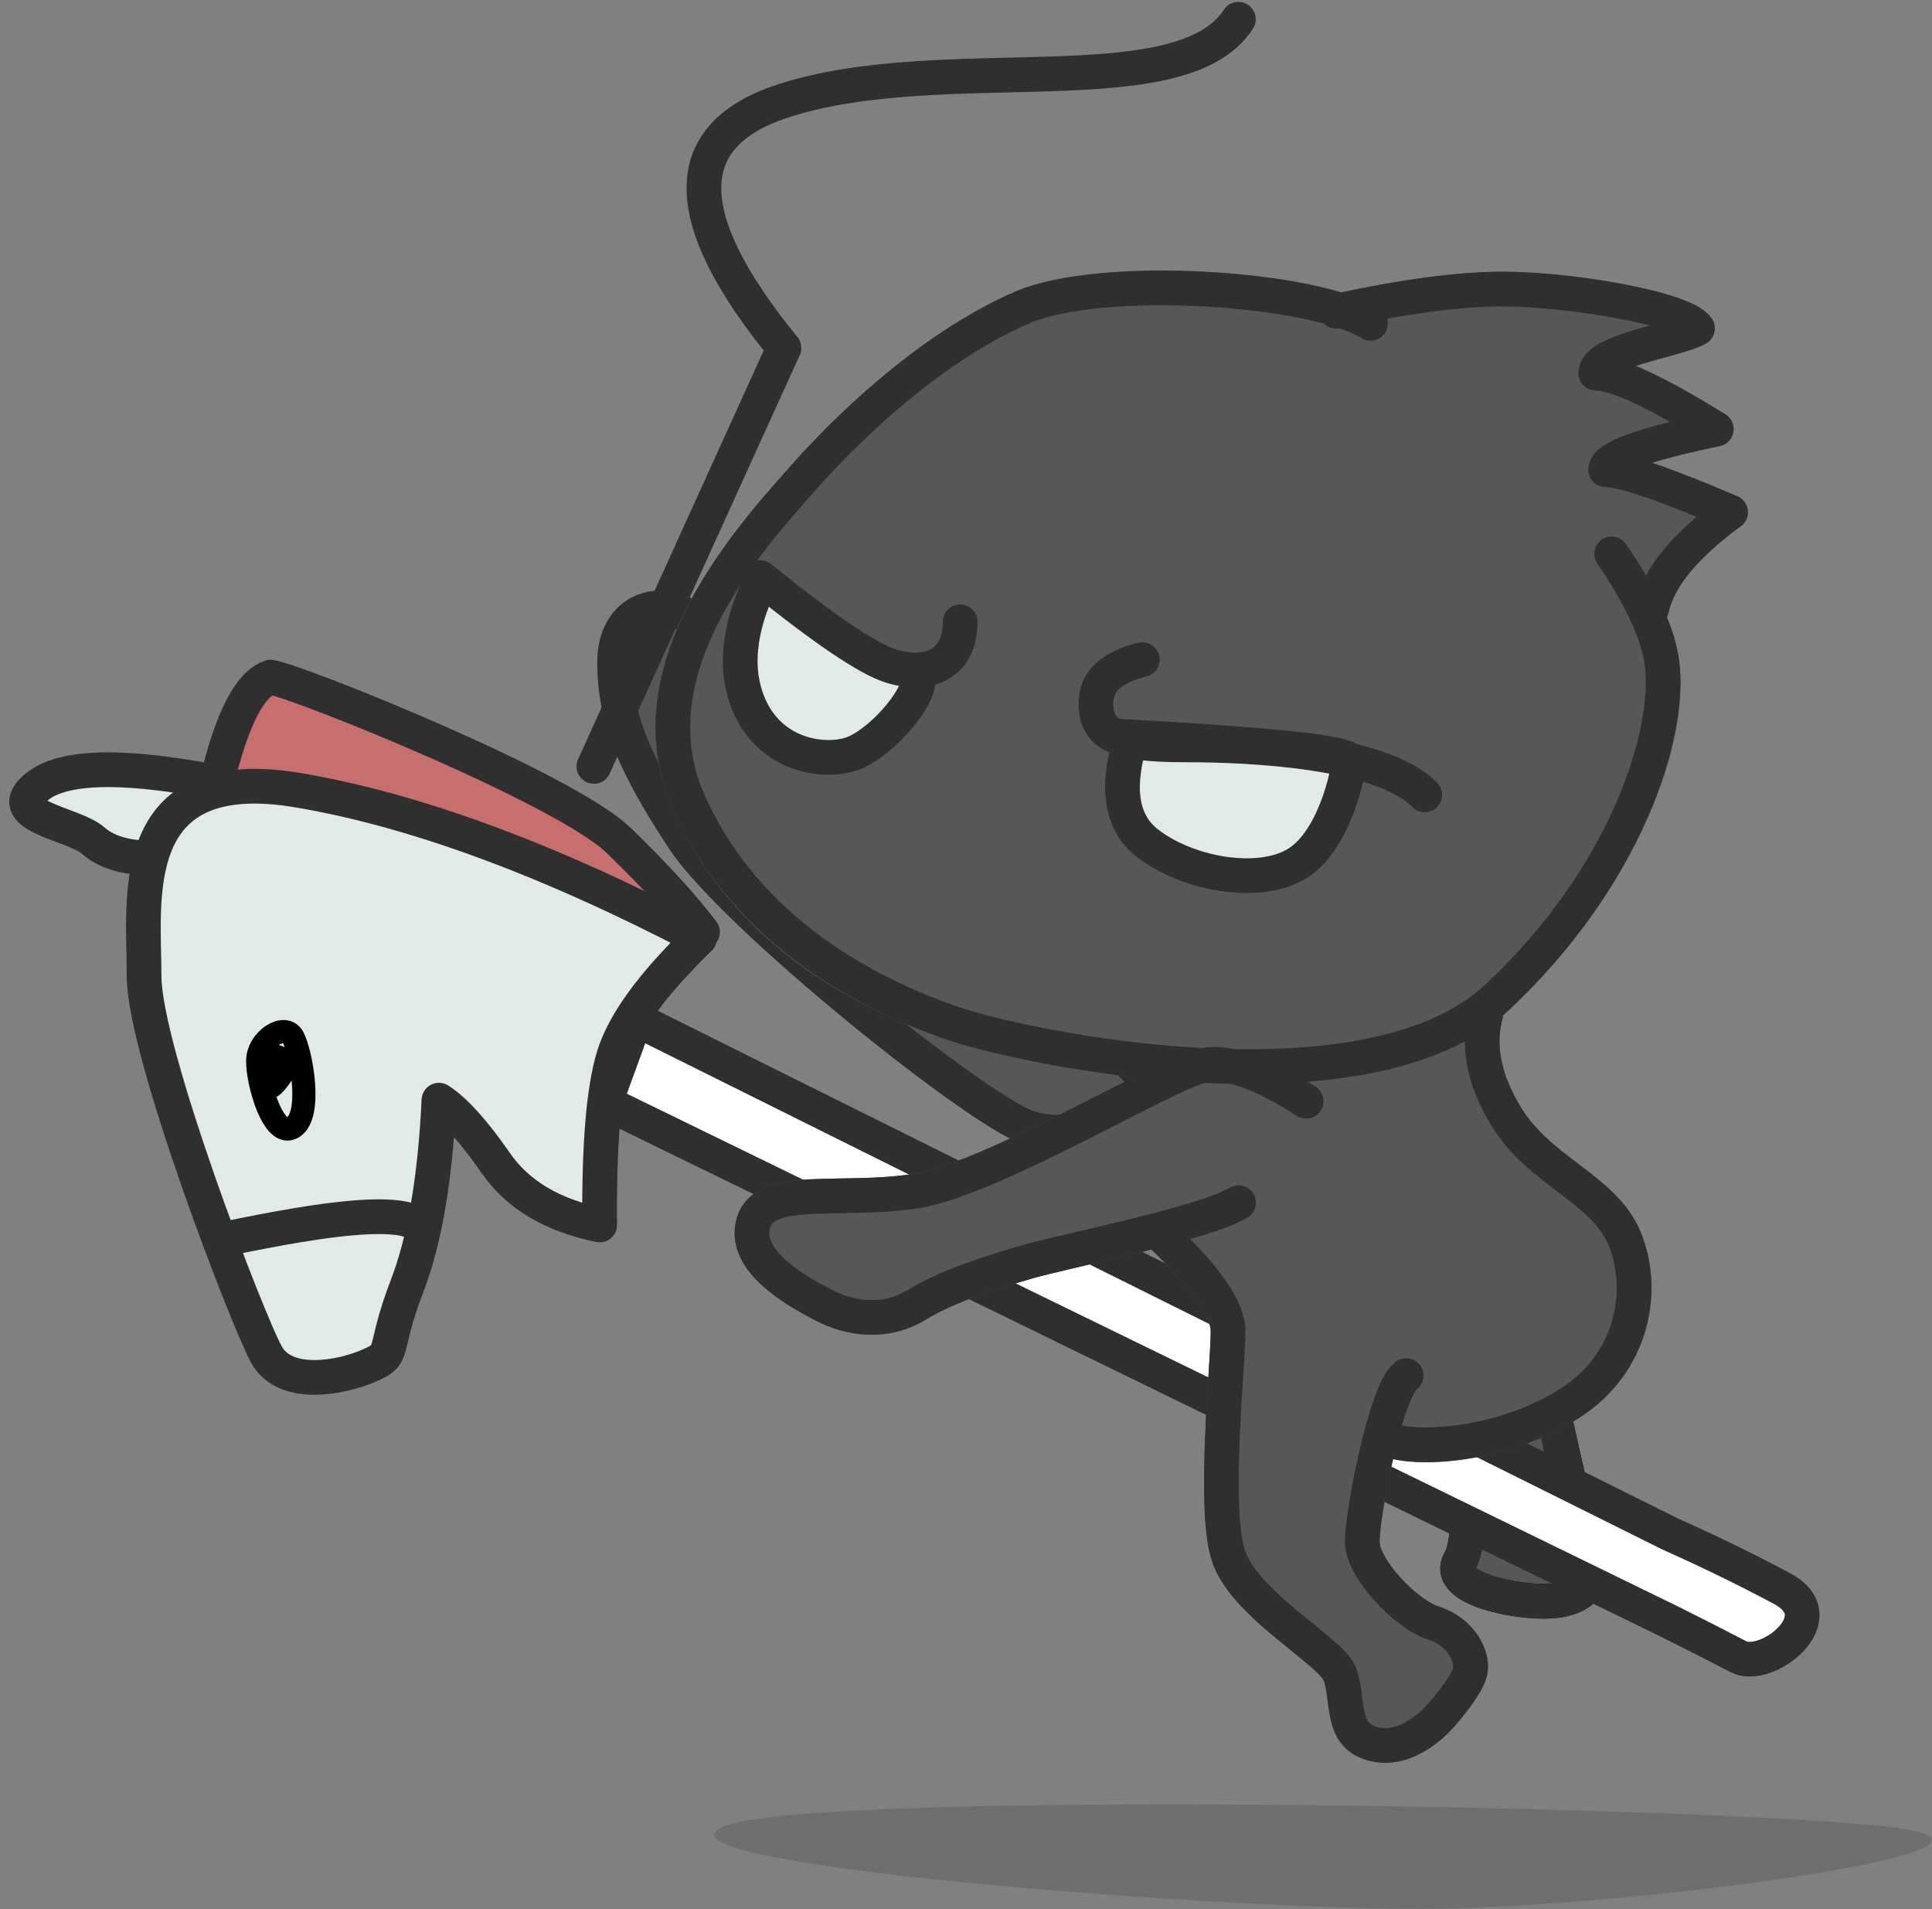 <?xml version="1.0" encoding="UTF-8" standalone="no"?>
<svg width="167px" height="165px" viewBox="0 0 167 165" version="1.1" xmlns="http://www.w3.org/2000/svg" xmlns:xlink="http://www.w3.org/1999/xlink">
    <rect x="0" y="0" width="167" height="165" fill="#808080" stroke="none"/>
    <!-- Generator: Sketch 50.2 (55047) - http://www.bohemiancoding.com/sketch -->
    <title>丸水</title>
    <desc>Created with Sketch.</desc>
    <defs></defs>
    <g id="Page-1" stroke="none" stroke-width="1" fill="none" fill-rule="evenodd">
        <g id="丸水" transform="translate(-1, -5)">
            <path d="M20.928,72.858 C12.326,71.086 6.81,71.086 4.38,72.858 C0.736,75.516 7.334,76.136 9.042,77.641 C10.181,78.644 11.854,79.152 14.062,79.164 L20.928,72.858 Z" id="Path-15" stroke="#2F2F2F" stroke-width="3" fill="#E1E9E9"></path>
            <path d="M19.734,72.635 C21.027,67.166 22.579,64.129 24.392,63.523 C26.888,63.945 49.825,73.145 54.46,77.622 C57.55,80.607 59.971,83.252 61.725,85.558 L19.734,72.635 Z" id="Path-17" stroke="#2F2F2F" stroke-width="3" fill="#C76E6E" stroke-linecap="round" stroke-linejoin="round"></path>
            <path d="M135.182,126.726 C136.854,134.208 137.907,138.601 138.339,139.903 C138.988,141.857 137.635,143.399 134.482,143.399 C131.33,143.399 125.885,142.14 127.19,139.903 C128.061,138.412 128.061,134.786 127.19,129.023 L135.182,126.726 Z" id="Path-12" stroke="#000000" stroke-width="3" fill="#575757"></path>
            <path d="M135.182,126.726 C136.854,134.208 137.907,138.601 138.339,139.903 C138.988,141.857 137.635,143.399 134.482,143.399 C131.33,143.399 125.885,142.14 127.19,139.903 C128.061,138.412 128.061,134.786 127.19,129.023 L135.182,126.726 Z" id="Path-12-Copy" stroke="#2F2F2F" stroke-width="3"></path>
            <path d="M60.975,58.604 C58.216,56.418 54.123,57.585 54.123,62.257 C54.123,66.929 55.757,70.966 60.082,77.522 C64.406,84.079 85.321,100.882 89.816,102.433 C92.813,103.466 96.761,102.625 101.66,99.909 C76.376,73.829 62.815,60.061 60.975,58.604 Z" id="Path-13" fill="#575757"></path>
            <path d="M60.975,58.604 C58.216,56.418 54.123,57.585 54.123,62.257 C54.123,66.929 55.757,70.966 60.082,77.522 C64.406,84.079 85.321,100.882 89.816,102.433 C92.813,103.466 96.761,102.625 101.66,99.909 C76.376,73.829 62.815,60.061 60.975,58.604 Z" id="Path-13-Copy" stroke="#2F2F2F" stroke-width="3"></path>
            <path d="M53.318,100.287 L145.394,145.199 C147.697,146.348 149.654,147.345 151.265,148.19 C153.681,149.459 159.742,144.806 155.038,142.301 C151.902,140.631 148.687,139.063 145.394,137.597 L55.939,93.083 L53.318,100.287 Z" id="Path-11" stroke="#2F2F2F" stroke-width="3" fill="#FFFFFF"></path>
            <path d="M120.251,138.245 C120.251,139.75 123.415,143.239 125.364,143.852 C128.243,144.757 130.109,147.584 129.511,149.918 C129.143,151.355 127.016,154.081 125.898,155.053 C125.882,155.067 125.767,155.169 125.724,155.206 C125.625,155.294 125.53,155.374 125.429,155.458 C125.152,155.686 124.864,155.901 124.554,156.106 C122.818,157.25 120.925,157.725 118.954,157.062 C116.769,156.327 116.124,154.924 115.776,152.135 C115.629,150.947 115.546,150.526 115.384,150.173 C115.299,149.988 114.835,149.508 114.002,148.802 C113.607,148.469 111.527,146.788 110.93,146.286 C108.067,143.873 106.376,141.941 105.719,139.801 C105.118,137.843 104.976,134.613 105.132,130.068 C105.181,128.641 105.257,127.171 105.366,125.356 C105.396,124.868 105.534,122.665 105.565,122.145 C105.625,121.131 105.653,120.481 105.653,120.067 C105.653,118.697 103.966,116.249 100.522,113.001 C100.132,113.1 99.729,113.2 99.312,113.303 C98.128,113.595 91.273,115.198 90.368,115.458 C86.002,116.711 83.152,117.753 81.003,119.068 C78.05,120.874 74.491,120.716 71.458,119.115 C69.461,118.06 68.152,117.252 66.929,116.151 C64.971,114.389 64.041,112.399 64.705,110.221 C65.199,108.599 66.483,107.676 68.374,107.251 C69.62,106.97 70.768,106.903 73.609,106.858 C76.719,106.808 78.127,106.737 79.881,106.47 C82.196,106.107 85.748,104.679 90.739,102.248 C91.412,101.92 92.114,101.573 92.868,101.196 C93.975,100.642 98.8,98.184 99.927,97.627 C102.363,96.421 103.787,95.799 104.694,95.613 C107.254,95.087 110.465,97.627 115.758,97.627 C117.31,97.627 127.085,95.21 128.056,91.972 L130.929,92.834 C130.221,95.195 130.698,97.783 132.444,100.675 C133.364,102.2 134.553,103.377 136.59,104.954 C136.884,105.182 137.904,105.957 138.065,106.081 C140.674,108.087 142.003,109.482 142.843,111.555 C145.108,117.142 143.156,123.968 137.458,127.577 C132.441,130.755 125.382,132.009 121.417,131.108 C120.77,133.871 120.251,136.834 120.251,138.245 Z" id="Combined-Shape" fill="#575757" fill-rule="nonzero"></path>
            <path d="M116.938,30.27 C122.548,29.081 127.187,28.484 130.872,28.484 C137.727,28.484 147.517,30.311 148.983,32.565 C149.455,33.291 149.216,34.265 148.462,34.69 C148.107,34.89 147.67,35.067 147.112,35.253 C146.699,35.391 146.233,35.529 145.597,35.706 C145.405,35.759 144.287,36.065 143.964,36.156 C143.353,36.327 142.835,36.482 142.391,36.628 C144.391,37.446 146.951,38.839 150.141,40.811 C151.294,41.524 150.985,43.279 149.658,43.555 C147.211,44.065 145.252,44.548 143.792,45.001 C145.693,45.631 148.139,46.593 151.178,47.893 C152.247,48.351 152.412,49.797 151.474,50.483 C147.77,53.19 145.715,55.704 145.231,57.936 C145.2,58.079 145.15,58.213 145.083,58.335 C145.644,59.701 146,60.967 146.149,62.138 C147.171,70.122 141.617,82.766 131.433,92.297 C126.059,97.326 116.731,99.168 104.984,98.586 C96.653,98.173 87.253,96.413 82.613,94.779 C72.082,91.071 63.627,84.932 59.169,74.946 C55.679,67.127 58.272,59.124 64.839,50.606 C66.227,48.805 67.142,47.742 69.559,45.033 C75.297,38.602 82.23,33.039 88.723,30.219 C94.745,27.603 109.309,27.964 116.938,30.27 Z" id="fill" fill="#575757" fill-rule="nonzero"></path>
            <path d="M66.72,55.351 C64.804,59.422 64.473,62.941 65.729,65.907 C67.614,70.356 72.239,70.963 74.614,70.158 C76.99,69.352 80.383,65.545 80.383,63.745" id="Path-5" fill="#E1E9E9"></path>
            <path d="M98.798,68.694 C97.436,73.011 97.881,76.058 100.134,77.836 C103.514,80.503 109.585,81.642 112.956,79.739 C116.326,77.836 117.592,71.736 117.592,70.741 C117.592,70.077 111.327,69.395 98.798,68.694 Z" id="Path-4" fill="#E1E9E9"></path>
            <path d="M119.462,32.946 C114.665,29.9 96.293,28.566 89.32,31.595 C82.348,34.623 75.466,40.665 70.679,46.031 C65.891,51.397 55.409,62.843 60.539,74.334 C65.669,85.826 76.458,91.022 83.111,93.364 C89.764,95.707 119.219,101.673 130.408,91.202 C141.597,80.73 145.439,68.407 144.662,62.328 C144.338,59.801 142.888,56.649 140.311,52.872" id="Path-6" stroke="#2F2F2F" stroke-width="3" stroke-linecap="round"></path>
            <path d="M116.494,31.899 C122.351,30.623 127.144,29.984 130.872,29.984 C136.465,29.984 146.578,31.619 147.726,33.383 C145.859,34.434 138.934,35.303 138.934,37.252 C140.666,37.252 144.138,38.864 149.352,42.087 C142.978,43.414 139.791,44.585 139.791,45.601 C141.267,45.601 144.866,46.825 150.588,49.272 C146.617,52.175 144.342,54.957 143.765,57.618" id="Path-7" stroke="#2F2F2F" stroke-width="3" stroke-linecap="round" stroke-linejoin="round"></path>
            <path d="M61.477,86.09 C57.381,90.054 54.9,93.468 54.036,96.332 C53.172,99.196 52.772,104.044 52.837,110.875 C48.744,110.045 45.75,108.261 43.854,105.523 C41.959,102.785 40.322,100.973 38.942,100.087 C38.621,106.843 37.709,112.18 36.206,116.097 C33.951,121.973 35.312,121.973 32.933,123.019 C30.553,124.065 25.681,125.033 24.042,122.093 C22.404,119.153 13.454,95.915 13.454,89.363 C13.454,82.811 11.704,70.745 26.802,73.305 C36.868,75.012 48.426,79.274 61.477,86.09 Z" id="Path-14" stroke="#2F2F2F" stroke-width="3" fill="#E1E9E9" stroke-linecap="round" stroke-linejoin="round"></path>
            <path d="M19.405,112.246 C20.405,112.246 36.101,108.316 37.43,111.241" id="Path-16" stroke="#2F2F2F" stroke-width="3"></path>
            <path d="M26.332,94.657 C25.633,93.353 23.271,94.819 23.271,96.727 C23.271,98.634 24.627,103.491 26.332,102.436 C28.036,101.38 27.03,95.96 26.332,94.657 Z" id="Path-18" stroke="#000000" stroke-width="2"></path>
            <path d="M24.55,95.171 C26.735,95.662 27.282,96.742 26.189,98.412 C25.096,100.082 24.23,100.391 23.591,99.338 L24.55,95.171 Z" id="Path-19" fill="#000000"></path>
            <path d="M164.258,162.898 C148.549,161.049 70.783,159.656 63.469,162.898 C56.154,166.141 105.287,169.975 123.586,169.975 C141.885,169.975 179.966,164.747 164.258,162.898 Z" id="Path-22" fill-opacity="0.44" fill="#575757"></path>
            <path d="M113.908,100.186 C110.041,97.691 107.07,96.656 104.996,97.082 C101.884,97.722 86.734,106.912 80.22,107.935 C73.705,108.959 67.158,107.315 66.14,110.658 C65.121,114.001 69.932,116.613 72.159,117.789 C74.386,118.964 77.488,119.46 80.22,117.789 C82.952,116.117 86.808,114.919 89.954,114.016 C93.101,113.113 105.097,110.742 108.051,108.951" id="Path-8" stroke="#2F2F2F" stroke-width="3" stroke-linecap="round" stroke-linejoin="round"></path>
            <path d="M101.189,111.571 C105.165,115.257 107.153,118.089 107.153,120.067 C107.153,123.035 105.852,135.124 107.153,139.361 C108.454,143.598 115.848,147.592 116.747,149.546 C117.645,151.5 116.747,154.738 119.432,155.64 C122.116,156.543 124.426,154.346 124.914,153.921 C125.403,153.497 127.718,150.875 128.058,149.546 C128.398,148.217 127.285,146.028 124.914,145.283 C122.543,144.537 118.751,140.597 118.751,138.245 C118.751,135.893 120.747,125.253 122.543,123.892" id="Path-10" stroke="#2F2F2F" stroke-width="3" stroke-linecap="round"></path>
            <path d="M129.493,92.403 C128.653,95.203 129.209,98.218 131.16,101.45 C134.086,106.298 139.67,107.72 141.453,112.118 C143.235,116.517 142.175,122.813 136.656,126.31 C131.136,129.806 124.279,130.287 121.584,129.606" id="Path-9" stroke="#2F2F2F" stroke-width="3"></path>
            <path d="M66.698,54.912 C72.22,59.374 75.989,61.924 78.005,62.562 C81.029,63.518 83.997,62.562 83.997,58.737" id="Path-2" stroke="#2F2F2F" stroke-width="3" stroke-linecap="round" stroke-linejoin="round"></path>
            <path d="M99.743,62.013 C97.067,62.664 95.729,63.917 95.729,65.772 C95.729,68.555 97.623,69.379 103.406,69.379 C109.189,69.379 120.444,69.902 124.153,73.704" id="Path-3" stroke="#2F2F2F" stroke-width="3" stroke-linecap="round" stroke-linejoin="round"></path>
            <path d="M98.798,68.694 C97.436,73.011 97.881,76.058 100.134,77.836 C103.514,80.503 109.585,81.642 112.956,79.739 C116.326,77.836 117.592,71.736 117.592,70.741 C117.592,70.077 111.327,69.395 98.798,68.694 Z" id="Path-4-Copy" stroke="#2F2F2F" stroke-width="3"></path>
            <path d="M66.72,55.351 C64.804,59.422 64.473,62.941 65.729,65.907 C67.614,70.356 72.239,70.963 74.614,70.158 C76.99,69.352 80.383,65.545 80.383,63.745" id="Path-5-Copy" stroke="#2F2F2F" stroke-width="3"></path>
            <path d="M52.334,71.242 L68.762,35.072 C59.539,23.787 59.539,16.663 68.762,13.699 C82.596,9.254 103.098,14.33 108.043,6.662" id="Path-24" stroke="#2F2F2F" stroke-width="3" stroke-linecap="round" stroke-linejoin="round"></path>
            <rect id="xiaoz" fill-opacity="0" fill="#FFFFFF" x="0" y="0" width="170" height="170"></rect>
        </g>
    </g>
</svg>